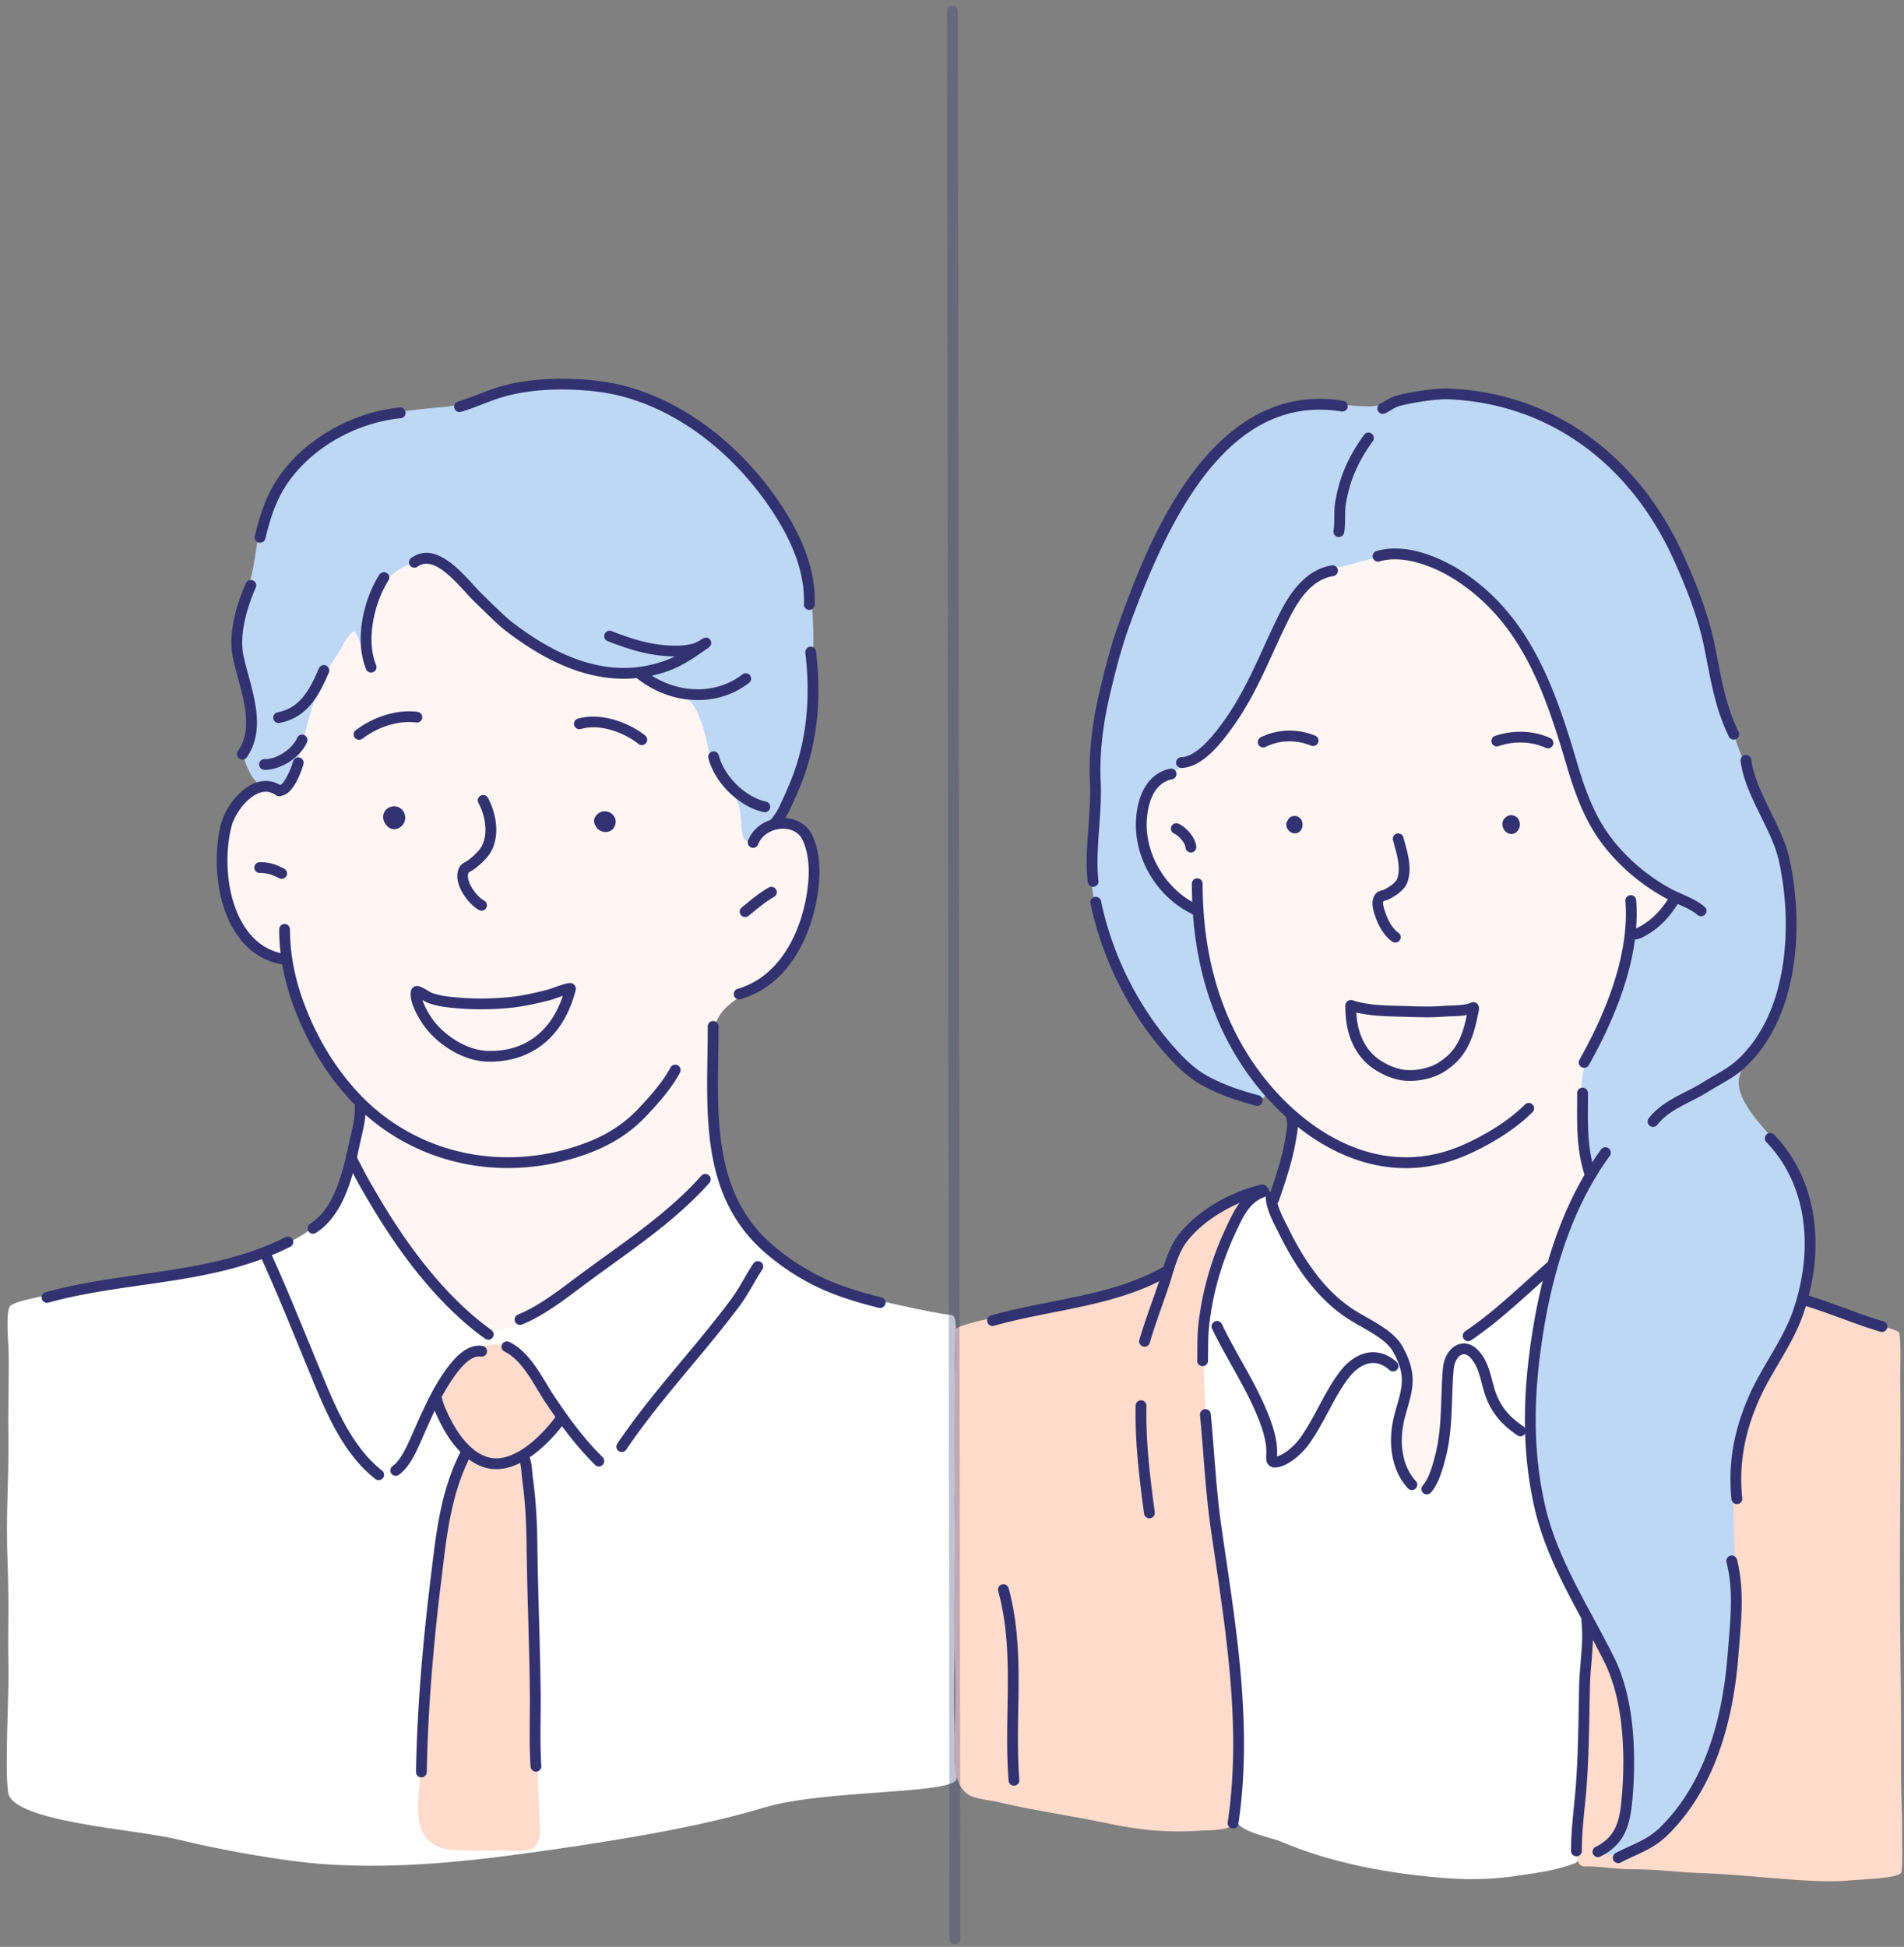 <svg width="224" height="229" viewBox="0 0 224 229" xmlns="http://www.w3.org/2000/svg">
    <rect x="0" y="0" width="224" height="229" fill="#808080" stroke="none"/>
    <g fill="none" fill-rule="evenodd">
        <path d="M49.011 65.53c-6.537.815-12 8.708-13.791 14.662-1.038 3.449-.063 7.727-.921 11.147-.744 2.97-2.708.114-4.853 1.54-2.208 1.47-2.958 4.275-3.308 6.705-.473 3.305.281 8.409 2.722 10.844 1.143 1.14 3.432 2.222 4.636 2.72.495.204.507 1.593.638 2.028.53 1.766.523 2.173 1.115 3.646 1.08 2.695 3.096 6.142 4.83 8.449.623.829 1.617 1.457 2.019 2.443.473 1.156-.518 4.687-.774 6.462-.436 3.054.655 5.186 1.593 8.097.679 2.106 1.62 4.195 2.566 6.184 3.017 6.343 8.134 17.68 16.997 16.528 3.889-.506 7.46-4.053 10.478-6.29 2.65-1.966 4.83-4.412 7.27-6.612 2.238-2.02 5.598-3.747 6.628-6.824.97-2.901-1.094-7.437-1.926-10.13-1.45-4.704-1.292-11.98-.973-15.57.351-3.95 4.614-4.566 7.146-7.092.913-.91 1.999-2.38 2.611-3.45 1.063-1.856 1.563-3.683 1.89-5.96.277-1.947.515-5.425-.755-7.117-.726-.964-2.052-1.393-3.235-1.447-3.105-.142-1.898-6.526-3.795-9.051-2.002-2.66-4.002-5.543-5.667-8.423-.808-1.399-1.507-2.889-2.673-4.052-2.142-2.135-4.923-3.468-7.59-4.798-6.882-3.431-15.283-5.586-22.878-4.639" fill="#FFF5F3"/>
        <path d="M33.71 92.695c.976-.593.92-1.893 1.329-3.313.894-3.122 1.636-6.853 3.068-9.766.774-1.574 1.683-2.567 2.43-4.148.05-.106 1.012-1.364 1.156-1.206.734.817.77 2.064 1.252 3.066.083.17.56 1.453.783 1.36.278-.115.172-.28.146-.438-.22-1.256-.714-2.828-.612-4.128.253-3.19 1.37-6.096 4.532-7.587 4.127-1.945 5.979 1.5 7.853 3.15 1.529 1.348 4.01 3.9 5.752 4.996 1.744 1.096 3.283 2.13 5.125 2.995 1.495.702 3.35.938 4.964 1.37 1.25.333 2.747-.06 3.923.351.762.267 1.328.963 2.028 1.333.98.516 2.029.73 2.993 1.183 1.142.537 1.656 1.98 2.063 3.032.527 1.363.761 3.025 1.154 4.297.742 2.397 2.535 3.359 3.247 5.469.365 1.09.235 2.417.478 3.568.065.296.456.888.886.683.344-.164.845-.838 1.159-1.151.722-.722 1.563-.64 2.287-1.408 1.01-1.074 2.47-5.422 2.47-5.422s1.612-6.426 1.547-8.435c-.243-7.466.722-11.87-2.118-18.716-.468-1.123-1.401-2.829-2.034-3.877-1.04-1.717-3.485-4.788-4.992-6.075-2.142-1.827-2.64-2.225-4.746-4.081-.992-.875-2.616-1.68-3.786-2.176-2.604-1.1-5.688-2.242-8.593-2.397-1.234-.067-2.609-.11-3.831-.13-1.946-.03-4.014.378-5.966.668-2.453.363-4.696 1.839-7.198 2.079-2.082.2-4.163.378-6.331.742-1.905.32-3.079.603-4.586 1.196-3.1 1.22-5.987 3.65-8.136 6.328-1.345 1.675-2.26 3.974-2.847 6.37-.597 2.43-.638 4.752-1.387 6.453-.75 1.7-1.439 4.351-1.504 5.96-.125 3.223 1.549 6.613 1.827 8.9.275 2.287.023 2.555-.873 4.565-.213.478 1.037 4.124 2.509 4.086 1.47-.038 1.6.846 2.578.254" fill="#BED7F4"/>
        <path d="M41.187 135.959c-.512 1.422-.937 3.74-1.7 5.104-2.104 3.75-4.835 4.986-8.758 6.326-1.978.676-4.543 1.492-6.609 1.856-1.64.288-3.326.646-4.97.886-2.058.3-4.57.44-6.57.967-1.726.452-2.688.497-4.44.805-.888.155-6.262.987-6.945 1.717-.56.601-.199 4.529-.184 5.205.066 3.41-.074 6.242-.025 9.984.073 5.935-.327 8.817-.094 15.035.206 5.505-.005 7.901.108 12.318.073 2.807-.462 11.865-.043 14.682.516 3.471 15.037 4.322 19.88 5.51 4.844 1.189 12.442 2.606 17.564 2.938 8.967.577 17.386-.409 26.256-1.683 9.385-1.348 18.096-2.837 25.242-4.994 7.145-2.158 22.768-1.518 22.64-3.46-.455-6.878-.276-12.24-.125-21.548.095-5.817-.217-9.904.009-14.966.136-3.043-.134-10.253-.08-13.3.05-2.907.374-4.6-.492-4.674-1.97-.166-9.965-1.977-11.96-2.582-2.815-.852-8.813-4.696-8.813-4.696s-3.21-3.143-4.32-5.264c-.443-.848-1.278-2.347-1.532-3.28-.147-.54-.092-1.136-.617-1.452-.577-.346-1.487 1.153-1.844 1.47-1.654 1.476-3.331 3.597-5.112 4.953-4.306 3.277-8.901 6.49-13.32 9.624-1.6 1.136-4.649 3.346-6.337 3.105-1.302-.184-4.166-2.252-5.327-3.564-1.174-1.326-2.774-3.063-3.814-4.503-1.53-2.12-2.47-3.642-3.858-5.852-1.003-1.598-1.534-3.098-2.604-4.64-.195-.282-.896-2.888-1.206-2.027" fill="#FFF"/>
        <path d="M59.939 158.41c-.44-.262-.887-.233-1.366-.265-.584-.038-1.238.07-1.802.228-2.434.683-4.428 3.358-5.256 5.628-.667 1.827.838 3.332 1.833 4.785.442.647 1.577 1.367 1.227 2.174-.575 1.331-1.467 4.544-2.077 7.15-1.704 7.26-2.243 15.502-2.655 22.916-.061 1.125-.03 2.514-.145 3.632-.103.998-.128 2.74-.208 3.744-.294 3.65-1.405 8.698 3.646 9.19 2.346.23 4.717.022 7.068.1.806.026 2.18.132 2.813-.556.572-.624.52-1.801.486-2.57-.118-2.638-.16-5.243-.376-7.876-.495-6.06-.065-11.19-.269-17.262-.115-3.428-.079-8.005-.305-11.121-.141-1.99-.109-2.527-.444-4.898-.1-.715-.595-1.914-.126-2.256 1.07-.78 1.866-1.819 3.197-3.05.515-.477.934-.956.735-1.572-.946-2.94-3.897-6.396-4.664-7.08-.767-.683-.66-.654-1.312-1.041" fill="#FFDBCC"/>
        <path d="M59.743 137.392c-7.166 0-14.013-2.924-18.887-8.393-2.627-2.949-4.641-6.292-6.156-10.218-1.23-3.19-1.854-6.372-1.854-9.46a.633.633 0 1 1 1.269 0c0 2.931.594 5.962 1.77 9.005 1.458 3.783 3.394 7 5.919 9.832 6.727 7.548 17.429 9.99 27.26 6.218 3.78-1.451 5.675-3.544 6.691-4.668l.204-.223c.755-.82 2.135-2.418 2.916-3.91a.634.634 0 0 1 1.125.585c-.806 1.54-2.134 3.123-3.105 4.18l-.197.216c-1.088 1.203-3.115 3.442-7.18 5.001a27.3 27.3 0 0 1-9.775 1.835" fill="#31326F"/>
        <path d="M33.419 113.47a.654.654 0 0 1-.102-.008c-2.312-.37-4.18-1.613-5.557-3.695-2.484-3.758-2.661-9.269-1.772-12.799.462-1.838 2.11-4.168 4.07-4.883 1.103-.404 2.196-.256 3.153.43a.63.63 0 0 1 .147.884.636.636 0 0 1-.885.145c-.62-.443-1.265-.534-1.979-.27-1.494.545-2.899 2.51-3.275 4.002-.823 3.27-.674 8.356 1.6 11.793 1.172 1.775 2.754 2.832 4.699 3.143a.632.632 0 0 1-.099 1.258" fill="#31326F"/>
        <path d="M33.132 103.37a.643.643 0 0 1-.283-.067c-.84-.42-1.338-.617-2.269-.617a.633.633 0 1 1 0-1.265c1.239 0 1.927.297 2.837.75a.632.632 0 0 1-.285 1.199M86.966 117.552a.632.632 0 0 1-.18-1.24c5.321-1.555 7.765-7.368 8.278-12.29.213-2.061.002-3.806-.627-5.186-.405-.887-1.31-1.394-2.429-1.355-1.068.037-2.352.618-2.81 1.835a.633.633 0 0 1-1.188-.444c.576-1.528 2.163-2.595 3.955-2.656 1.613-.056 3.011.748 3.626 2.096.724 1.587.973 3.552.736 5.84-.557 5.331-3.26 11.644-9.184 13.375a.631.631 0 0 1-.177.025" fill="#31326F"/>
        <path d="M87.66 107.87a.633.633 0 0 1-.398-1.126l.546-.444c.844-.689 1.641-1.34 2.627-1.905a.635.635 0 0 1 .867.234c.174.302.07.69-.234.863-.895.514-1.653 1.133-2.455 1.787l-.556.451a.633.633 0 0 1-.398.14M46.375 97.534c-.36 0-.7-.175-.933-.495a1.38 1.38 0 0 1-.321-.592 1.252 1.252 0 0 1 .8-1.527c.682-.241 1.375.072 1.648.75a1.35 1.35 0 0 1-.717 1.762 1.18 1.18 0 0 1-.477.102M71.257 97.867a1.38 1.38 0 0 1-.584-.131 1.17 1.17 0 0 1-.591-.578c-.22-.32-.25-.706-.076-1.027.24-.446.697-.717 1.156-.7.49.008.94.289 1.152.715.203.41.147.895-.15 1.294-.206.278-.543.427-.907.427M56.649 107.119a.63.63 0 0 1-.307-.08c-1.303-.72-3.211-3.236-2.3-5.027.162-.325.501-.511.772-.662.071-.039.14-.074.188-.11.47-.346.885-.721 1.27-1.145 1.264-1.396.964-3.898.015-5.648a.63.63 0 0 1 .254-.858.636.636 0 0 1 .86.254c1.128 2.076 1.549 5.184-.188 7.1a9.858 9.858 0 0 1-1.455 1.315c-.086.062-.202.13-.328.2-.093.051-.249.137-.294.18-.437.88.821 2.742 1.82 3.294a.632.632 0 0 1-.307 1.187M42.243 87.024a.633.633 0 0 1-.385-1.136c2.16-1.64 4.94-2.464 7.254-2.155a.633.633 0 1 1-.17 1.254c-1.993-.269-4.413.463-6.314 1.908a.637.637 0 0 1-.385.13M75.506 87.643a.631.631 0 0 1-.394-.138c-1.647-1.306-4.468-2.417-6.762-1.76a.633.633 0 1 1-.348-1.217c2.728-.775 6.008.485 7.9 1.987a.63.63 0 0 1 .1.889.63.63 0 0 1-.496.239M49.7 117.621c.252.813.856 1.848 1.36 2.498 1.286 1.66 3.843 3.462 6.42 3.494 4.233.09 7.33-2.234 8.729-6.472-.303.101-.613.21-.805.278-.292.103-.52.182-.598.201-1.414.36-3.06.757-4.72.922a34.219 34.219 0 0 1-7.276-.036c-.743-.084-1.625-.217-2.53-.57a5.291 5.291 0 0 1-.557-.301c-.008-.005-.015-.01-.024-.014zm7.927 7.259-.163-.001c-3.016-.038-5.894-2.03-7.408-3.986-.02-.026-2.029-2.64-1.706-4.339a.76.76 0 0 1 .398-.507c.42-.191.846.04 1.622.499.159.094.297.179.378.213.763.298 1.544.415 2.206.489 2.311.26 4.603.271 7.006.034 1.572-.155 3.1-.524 4.53-.888.07-.019.257-.086.492-.168 1.84-.648 2.196-.74 2.551-.417.172.156.251.42.194.647-1.353 5.361-5.03 8.424-10.1 8.424zM43.658 79.109a.636.636 0 0 1-.587-.395c-1.412-3.477-.287-8.224 1.555-11.116a.634.634 0 0 1 1.072.679c-1.627 2.555-2.688 6.914-1.45 9.961a.633.633 0 0 1-.59.87M32.77 85.046a.634.634 0 0 1-.118-1.255c2.677-.506 3.828-2.736 4.862-5.174a.636.636 0 0 1 .831-.336.632.632 0 0 1 .337.83c-1.127 2.656-2.503 5.301-5.793 5.924a.63.63 0 0 1-.119.011M31.179 90.551h-.073a.634.634 0 0 1-.622-.646c.007-.35.303-.612.648-.62 1.382.085 3.278-1.205 3.825-2.49a.638.638 0 0 1 .833-.336c.32.137.473.508.335.83-.746 1.754-3.043 3.262-4.946 3.262" fill="#31326F"/>
        <path d="M33.028 93.592a.632.632 0 0 1-.04-1.265c.384-.089 1.205-1.7 1.486-2.765a.636.636 0 0 1 .776-.45c.34.09.542.436.452.774-.009.036-1.002 3.603-2.634 3.705a.724.724 0 0 1-.04.001M73.368 79.837c-4.408 0-9.005-1.881-13.924-5.677-.577-.443-1.1-.945-1.609-1.431l-.315-.302c-.301-.284-.595-.573-.891-.862-.25-.243-.496-.486-.747-.727a24.179 24.179 0 0 1-1.065-1.122c-2.073-2.275-4.071-4.223-5.698-3.06a.635.635 0 0 1-.886-.146.632.632 0 0 1 .147-.883c2.685-1.91 5.507 1.186 7.376 3.237.375.41.712.783 1.004 1.061.254.244.507.49.758.737.29.285.58.568.874.848l.321.306c.484.462.984.94 1.507 1.343 6.525 5.034 12.394 6.533 17.945 4.578.421-.148.825-.325 1.219-.523l-.183-.003c-2.74-.063-4.984-.734-7.716-1.799a.631.631 0 0 1-.36-.82.634.634 0 0 1 .82-.359c2.606 1.014 4.731 1.655 7.285 1.713.942.017 1.67-.06 2.37-.26.115-.036.572-.263.739-.353.075-.052.149-.105.224-.159a.766.766 0 0 1 .057-.037c.002-.002.006-.003.007-.005l.002.001c.197-.112.498-.176.686-.083.21.104.346.314.353.547.01.265-.094.483-.648.807-1.407 1.002-2.805 1.954-4.432 2.527a15.624 15.624 0 0 1-5.22.906" fill="#31326F"/>
        <path d="M82.09 82.346c-2.448 0-4.971-.847-7.113-2.525a.633.633 0 1 1 .783-.995c3.579 2.802 8.333 3.014 11.564.513a.634.634 0 1 1 .778 1c-1.733 1.342-3.844 2.007-6.012 2.007M89.978 95.535a.634.634 0 0 1-.134-.014c-2.89-.622-5.747-3.41-6.502-6.345a.634.634 0 0 1 1.23-.314c.634 2.469 3.12 4.901 5.54 5.421a.633.633 0 0 1-.134 1.252M30.598 63.842a.631.631 0 0 1-.616-.782c.514-2.118 1.168-4.363 2.459-6.42 2.94-4.687 8.662-8.105 14.577-8.709a.643.643 0 0 1 .696.565.633.633 0 0 1-.566.695c-5.54.565-10.89 3.752-13.63 8.12-1.196 1.905-1.814 4.032-2.303 6.047a.634.634 0 0 1-.617.484M28.514 89.345a.632.632 0 0 1-.521-.991c1.679-2.434.835-5.543.02-8.55-.233-.86-.461-1.698-.624-2.497-.636-3.13.699-6.813 1.552-8.73a.635.635 0 0 1 1.16.513c-.637 1.432-2.054 5.075-1.468 7.966.157.774.378 1.586.603 2.417.852 3.132 1.814 6.682-.197 9.598a.637.637 0 0 1-.525.274M95.21 71.74l-.023-.001a.633.633 0 0 1-.61-.656c.132-3.543-1.21-7.313-4.106-11.527-5.166-7.521-12.684-12.558-20.108-13.475-4.113-.507-8.091-.289-11.195.615-.808.235-1.622.55-2.408.854-.816.316-1.656.641-2.52.893a.632.632 0 1 1-.355-1.215c.81-.236 1.626-.552 2.416-.857.812-.314 1.652-.64 2.512-.89 3.265-.952 7.423-1.185 11.706-.655 7.779.96 15.63 6.199 20.998 14.014 3.056 4.446 4.471 8.467 4.328 12.29a.634.634 0 0 1-.634.61M91.173 97.468a.633.633 0 0 1-.498-1.023c.466-.594.767-1.061 1.007-1.562.38-.793.739-1.593 1.088-2.408 2.021-4.695 2.668-9.83 1.977-15.699a.633.633 0 0 1 1.26-.148c.718 6.094.04 11.441-2.07 16.347a69.61 69.61 0 0 1-1.11 2.455c-.28.58-.634 1.133-1.152 1.795a.636.636 0 0 1-.502.243M36.822 145.116a.634.634 0 0 1-.34-1.167c2.917-1.848 3.849-6.128 4.6-9.567l.234-1.062c.237-1.043.48-2.122.421-3.132a.635.635 0 0 1 1.267-.074c.07 1.19-.195 2.357-.451 3.486l-.233 1.05c-.756 3.476-1.794 8.237-5.16 10.367a.623.623 0 0 1-.338.1M5.523 153.244a.634.634 0 0 1-.17-1.243c3.668-1.014 7.453-1.555 11.115-2.078 5.755-.823 11.708-1.674 17.112-4.398a.633.633 0 1 1 .572 1.13c-5.591 2.817-11.646 3.683-17.504 4.52-3.622.519-7.367 1.054-10.955 2.046a.657.657 0 0 1-.17.023M103.533 153.852a.633.633 0 0 1-.154-.02c-3.355-.836-5.788-1.692-7.89-2.776a27.468 27.468 0 0 1-5.536-3.757c-6.992-6.103-6.856-14.825-6.722-23.26.018-1.114.034-2.218.034-3.306a.634.634 0 0 1 1.27 0c0 1.095-.017 2.205-.035 3.325-.13 8.147-.262 16.572 6.288 22.288a26.278 26.278 0 0 0 5.283 3.586c2.01 1.037 4.36 1.86 7.614 2.673a.631.631 0 0 1-.152 1.247" fill="#31326F"/>
        <path d="M57.437 157.587a.636.636 0 0 1-.37-.12c-4.82-3.457-9.436-8.914-13.719-16.219l-.154-.262c-.636-1.085-1.293-2.207-1.858-3.37-.04-.083-.091-.174-.145-.27-.24-.435-.541-.976-.45-1.54a.627.627 0 0 1 .72-.52.638.638 0 0 1 .533.722c-.02.134.202.534.308.725.064.117.125.228.176.33.544 1.12 1.16 2.171 1.813 3.284l.154.262c4.192 7.151 8.688 12.478 13.363 15.831a.631.631 0 0 1-.37 1.147M44.546 174.101a.623.623 0 0 1-.393-.136c-3.804-2.987-5.8-7.83-7.562-12.103l-1.498-3.642c-1.418-3.452-2.884-7.022-4.466-10.481a.632.632 0 0 1 .314-.839.637.637 0 0 1 .842.314c1.591 3.481 3.062 7.063 4.483 10.527l1.5 3.64c1.701 4.129 3.63 8.808 7.172 11.591a.63.63 0 0 1-.392 1.129M46.558 173.592a.632.632 0 0 1-.37-1.147c.994-.717 1.739-2.432 2.282-3.684l.312-.706c.982-2.213 2-4.503 3.42-6.575 1.035-1.506 2.624-3.473 4.565-3.16a.633.633 0 1 1-.203 1.25c-1.358-.222-2.83 1.92-3.315 2.624-1.354 1.977-2.302 4.113-3.308 6.375l-.306.695c-.636 1.464-1.427 3.287-2.706 4.208a.631.631 0 0 1-.371.12M61.177 155.844a.633.633 0 0 1-.235-1.22c2.213-.885 4.49-2.595 6.5-4.105l1.079-.806a320.27 320.27 0 0 1 2.69-1.957c3.96-2.859 8.055-5.815 11.29-9.452a.634.634 0 0 1 .95.84c-3.329 3.74-7.481 6.738-11.495 9.637-.9.65-1.797 1.297-2.68 1.95l-1.07.799c-2.074 1.557-4.423 3.321-6.792 4.268a.624.624 0 0 1-.237.046M70.454 172.494a.633.633 0 0 1-.45-.185c-2.29-2.285-3.997-4.607-5.858-7.39-.319-.476-.63-.992-.948-1.518-1.064-1.764-2.166-3.587-3.843-4.424a.631.631 0 0 1-.284-.85.636.636 0 0 1 .852-.282c2.007 1 3.258 3.074 4.363 4.902a36.9 36.9 0 0 0 .916 1.47c1.819 2.72 3.484 4.985 5.7 7.196a.634.634 0 0 1-.448 1.08M73.15 170.797a.63.63 0 0 1-.525-.986c2.334-3.467 5.051-6.724 7.678-9.874 1.91-2.29 3.887-4.66 5.69-7.08.557-.748 1.012-1.53 1.494-2.359.368-.631.735-1.262 1.145-1.872a.636.636 0 0 1 .882-.173c.29.195.367.589.172.878-.396.587-.747 1.195-1.102 1.803-.479.822-.973 1.673-1.573 2.478-1.825 2.448-3.81 4.83-5.733 7.134-2.606 3.126-5.3 6.357-7.602 9.771a.634.634 0 0 1-.527.28" fill="#31326F"/>
        <path d="M58.383 172.81c-.47 0-.944-.066-1.42-.214-2.511-.782-4.18-3.36-4.95-4.828-.55-1.05-1.138-2.264-1.308-3.317a.634.634 0 0 1 1.252-.203c.142.875.676 1.974 1.181 2.933.68 1.295 2.13 3.562 4.202 4.207 2.782.865 6.125-2.102 8.149-4.905a.636.636 0 0 1 .887-.144c.283.205.347.6.143.883-.733 1.016-4.254 5.589-8.136 5.589" fill="#31326F"/>
        <path d="M49.574 209.065h-.013a.631.631 0 0 1-.621-.644c.121-6.825.68-14.228 1.71-22.633l.12-1.014c.603-4.998 1.171-9.721 3.538-14.24a.634.634 0 0 1 1.125.586c-2.259 4.314-2.815 8.925-3.402 13.805l-.124 1.016c-1.021 8.361-1.579 15.721-1.699 22.502a.635.635 0 0 1-.634.622M63.052 208.39a.633.633 0 0 1-.633-.59c-.124-1.929-.106-3.88-.09-5.767.008-.946.016-1.892.008-2.84-.03-2.997-.113-5.99-.196-8.98a494.994 494.994 0 0 1-.193-8.632c-.034-2.87-.203-5.362-.52-7.62-.034-.238-.056-.48-.075-.724-.049-.559-.095-1.086-.3-1.535a.634.634 0 0 1 1.154-.525c.296.646.354 1.31.41 1.95.019.221.038.444.067.659.325 2.311.498 4.856.532 7.78.033 2.873.113 5.742.194 8.611.082 3 .167 6 .195 9.003.01.957.002 1.91-.007 2.865-.016 1.864-.034 3.792.088 5.672a.635.635 0 0 1-.593.674h-.041" fill="#31326F"/>
        <path d="M162.22 65.052c-3.825-1.244-9.386 1.683-12.067 3.678-8.135 6.047-16.04 15.012-17.169 25.554-.527 4.921 1.45 9.725 3.695 14.017 2.638 5.049 5.509 9.967 8.477 14.797 1.216 1.98 2.77 3.883 4.334 5.554 1.01 1.078 2.662 2.618 2.55 3.684-.354 3.437-2.61 8.413-4.175 13.817-1.294 4.469 1.016 9.282 2.407 13.577 2.636 8.144 5.171 17.51 14.764 19.754 1.41.33 2.874.491 4.324.46 1.935-.037 3.815-1.304 5.313-2.259 4.652-2.964 5.88-8.677 7.711-13.452 1.522-3.965 3.957-8.01 6.029-11.758.618-1.122 2.571-2.68 2.54-4.096-.087-4.311-2.7-7.836-3.745-11.918-1.008-3.934-.333-8.075 1.052-11.809 1.176-3.173 3.514-7.012 5.937-9.414 2.77-2.747 6.063-4.757 7.355-8.702 1.512-4.62-.393-10.26-2.002-14.612-1.118-3.025-2.943-5.76-4.489-8.573-1.588-2.884-3.149-5.822-5.093-8.49-1.376-1.89-3.356-3.17-5.15-4.625-5.555-4.502-11.782-7.585-18.827-5.267-.932.307-3.064.313-3.77.083" fill="#FFF5F3"/>
        <path d="M149.123 128.382c.163.218-.661 1.044-1.102.965-1.56-.284-3.758-.923-5.123-1.736-3.807-2.266-5.278-3.72-7.916-7.42-3.392-4.755-6.159-10.688-6.537-16.462-.204-3.118.222-6.017.34-9.154.097-2.51-.304-4.649-.03-7.217.636-6.003 3.407-14.896 6.297-21.271 1.971-4.353 3.765-7.655 6.606-11.434 2.349-3.127 6.565-5.942 10.633-6.929 2.579-.625 5.649-.022 8.244.076 1.734.065 2.257-.296 5.05-1.102 2.791-.806 7.927-.698 13.102 1.098 5.074 1.76 9.253 4.354 12.363 7.7 8.47 9.109 9.602 20.182 12.73 30.276 1.162 3.757 2.942 7.533 4.484 11.092 1.497 3.444 2.94 9.505 2.606 13.217-.211 2.381-.837 7.11-2.276 10.175-1.15 2.45-4.141 4.99-4.039 7.154.145 3.073 4.073 6.1 5.568 8.617 2.078 3.503 3.121 6.794 2.92 10.779-.236 4.732-1.7 9.22-3.637 12.312-1.13 1.806-3.423 5.622-4.041 7.66-1.002 3.293-.948 6.69-1.079 10.167-.165 4.333-.086 7.064.022 11.415.109 4.35-.03 5.281-.565 9.236-1.795 13.257-8.567 18.588-11.155 19.902-2.747 1.392-6.462.808-4.444.28 3.16-.827 3.584-7.407 3.303-12.846-.173-3.318-1.01-7.4-2.41-10.5-1.275-2.81-3.268-5.726-4.73-8.45-1.464-2.722-1.828-3.839-3.06-7.81-1.233-3.972-1.656-8.59-1.429-13.428.104-2.206.724-7.32 1.111-9.514.665-3.756 1.056-5.466 2.265-9.089.715-2.14 2.916-5.283 3.49-7.42.395-1.469-.66-3.795-.547-5.813.222-4.015-.816-5.502 1.016-9.077 3.143-6.138 4.695-13.604 5.053-13.762 1.733-.765 5.412-3.097 4.477-4.396-.308-.429-4.41-2.565-7.838-7.247-1.477-2.018-1.767-2.717-3.42-7.18-1.603-4.33-3.458-12.388-7.673-17.753-1.64-2.089-4.053-4.787-6.397-6.07-1.62-.884-3.566-1.947-5.412-2.13-3.308-.325-6.575 1.152-8.595 1.435-5.535.773-8.132 11.5-13.393 19.198-2 2.926-4.333 3.942-7.31 5.713-.944.562-1.74 1.025-1.992 2.134-.656 2.852-.817 6.2 1.24 8.923s3.655 3.854 4.533 4.254c.748.34.499 1.806.585 2.57.607 5.4 1.516 8.582 4.066 13.294.973 1.796 2.57 3.596 4.046 5.568" fill="#BED7F4"/>
        <path d="M149.22 140.442c.414.272.996 2.627 1.5 3.847 1.148 2.781 2.996 5.547 5.13 7.674 1.145 1.142 2.593 2.13 3.925 3.015 2.381 1.585 4.207 2.003 5.408 4.8.74 1.717.263 4.284-.197 5.892-.45 1.566-.767 3.039-.63 4.693.132 1.586.5 3.105 1.617 4.218.37.37 1.382 1.316 1.959.74.444-.444.636-1.134.876-1.68a14.63 14.63 0 0 0 1.233-5.301c.13-2.855-.4-6.079.522-8.837.747-2.236 3.02-3.15 4.725-4.51 1.636-1.304 3.274-2.51 4.792-3.971 1.152-1.11 1.711-1.67 2.43-2.627.079-.103.476-.257.482-.172.025.39-.568 2.027-.608 2.144-.591 1.77-.958 3.428-1.272 5.592-.876 6.054-1.769 12.519-.532 18.683.792 3.952 1.824 7.724 3.819 11.26 1.18 2.092 2.302 3.582 2.476 6.006.113 1.565-.23 4.231-.308 5.743-.213 4.126-.13 5.708-.32 9.267-.047.901-.4 2.432-.228 3.208.147.659-.135 1.598-.135 2.288 0 1.08-.328 2.935-.217 4.028.12 1.212.181 2.506-.322 2.703-2.186.854-4.541 1.154-6.75 1.482-3.022.448-5.748.512-8.774.268-6.426-.52-13.07-1.716-19.033-4.241-1.267-.534-4.374-1.048-5.197-2.22-.685-.977-.217-3.004-.174-4.05.154-3.678.423-7.478.113-11.24-1.05-12.779-4.173-25.36-4.173-38.371 0-5.725.813-11.769 3.648-16.858.95-1.704 2.649-4.502 4.215-3.473" fill="#FFF"/>
        <path d="M112.383 156.416c-.001-.304 1.719-.744 1.972-.819 1.494-.447 2.45-.473 3.974-.841 2.308-.559 5.305-1.098 7.89-1.514 2.585-.417 3.42-.64 5.196-1.208 1.605-.515 4.472-1.816 5.503-2.345 1.107-.567 1.05-2.698 2.173-4.206 1.447-1.937 3.948-3.436 6.005-4.57.345-.19 2.296-1.104 2.959-.5.405.37-.89.603-1.041.796-1.056 1.34-1.428 1.873-2.115 3.433-1.763 4.008-3.498 9.825-3.367 13.879.213 6.52.488 13.229 1.305 19.693.595 4.714 1.485 8.54 2.078 13.384.404 3.31.87 7.95.91 11.265.04 3.204.047 4.68-.238 7.8-.087.962-.376 3.143-.754 4.041-.26.617-3.278.606-3.505.622-3.785.267-7.091-.025-10.806-.81-4.412-.935-8.86-1.54-13.243-2.577-1.007-.236-2.908-.335-3.704-1.11-1.691-1.644-1.322-4.714-1.26-7.212.063-2.496.106-5.722.025-7.985-.096-2.724-.121-5.541-.087-8.302.057-4.692.2-8.952.066-13.647-.161-5.653.1-10.554.064-17.267M187.085 191.587c1.08.24 1.937 2.661 2.518 3.952 2.415 5.369 3.051 15.321.52 20.756-.574 1.233-.6.689-1.82 1.404-.887.52 1.092.543 3.018.3 1.926-.24 7.582-4.666 9.747-10.069 2.283-5.693 3.507-13.026 3.249-19.224-.145-3.532-.348-7.708-.362-11.225-.013-3.276.003-6.36.937-9.466 1.269-4.217 3.25-7.516 5.562-11.205.715-1.14 1.42-3.787 2.03-3.838 1.104-.091 4.219 1.53 5.952 2.033 1.435.415 4.618 1.426 4.935 1.67.314.246.176 4.095.188 5.74.043 5.8.018 10.6-.018 16.397a903.736 903.736 0 0 0 .043 16.144c.061 5.111.067 8.274.065 13.372-.002 2.808.157 5.11.138 7.227-.02 2.117.08 3.486-.088 4.652-.106.73-4.493.828-5.984.972-2.5.24-5.01.053-8.67-.228-3.31-.256-5.646-.509-9.167-.641-3.055-.115-4.242-.423-8.392-.443-1-.004-3.89-.389-4.914-.316-1.025.076-1.16-1.089-1.059-2.22.332-3.716.663-10.99.65-13.942-.01-2.953.218-5.772.321-7.589.12-2.059-.311-4.415.6-4.213" fill="#FFDBCC"/>
        <path d="M165.384 137.403c-8.11 0-15.073-5.803-19.142-11.891-3.998-5.98-6.025-13.236-6.025-21.567 0-.35.283-.632.634-.632.351 0 .635.283.635.632 0 8.076 1.955 15.096 5.811 20.865 4.998 7.475 14.544 14.52 25.018 9.775 2.857-1.296 5.373-2.95 7.086-4.66a.636.636 0 0 1 .897 0 .633.633 0 0 1 0 .896c-1.817 1.813-4.467 3.559-7.458 4.916-2.555 1.159-5.057 1.666-7.456 1.666M186.372 125.605a.632.632 0 0 1-.554-.942c4.001-7.14 5.82-13.428 5.406-18.688a.632.632 0 0 1 .583-.68.63.63 0 0 1 .682.58c.434 5.514-1.437 12.043-5.564 19.406a.634.634 0 0 1-.553.324" fill="#31326F"/>
        <path d="M192.29 110.512a1.03 1.03 0 0 1-.555-.152.63.63 0 0 1-.206-.87.635.635 0 0 1 .796-.247c.125-.016.367-.126.722-.33 1.252-.701 2.376-1.836 3.243-3.24a.634.634 0 0 1 1.08.664c-.693 1.12-1.883 2.661-3.623 3.635-.405.23-.944.54-1.456.54M140.613 107.612a.637.637 0 0 1-.27-.06c-4.076-1.904-6.832-6.35-6.705-10.811.099-3.458 1.597-5.822 4.01-6.323a.632.632 0 1 1 .258 1.239c-2.59.538-2.96 3.76-2.999 5.12-.113 3.91 2.4 7.96 5.975 9.63a.631.631 0 0 1-.27 1.205" fill="#31326F"/>
        <path d="M140.102 100.275a.634.634 0 0 1-.63-.583c-.042-.514-.725-1.357-1.329-1.64a.633.633 0 1 1 .538-1.145c.923.431 1.97 1.613 2.056 2.684a.633.633 0 0 1-.635.684M152.105 96.828s-.174.11-.117.222c.074.146.287.23.436.17a.42.42 0 0 0 .154-.105c.029-.115.014-.224-.023-.28-.041-.06-.255-.128-.45-.007zm.237 1.198c-.314 0-.631-.174-.845-.489-.256-.383-.204-.762-.008-1.005a.79.79 0 0 1 .474-.49.896.896 0 0 1 1.16.442c.222.44.152 1.107-.344 1.417a.819.819 0 0 1-.437.125z" fill="#31326F"/>
        <path d="M152.304 97.846a.635.635 0 0 1-.6-.427c-.072-.158-.248-.547.007-.92a.64.64 0 0 1 .883-.167.632.632 0 0 1 .273.583c.016.038.028.065.037.092a.633.633 0 0 1-.6.839M177.808 96.837a.355.355 0 0 0-.258.103c-.011.018-.015.092.066.154.124.094.292.058.342.006.065-.085.065-.172.056-.193a.283.283 0 0 0-.183-.07h-.023zm0 1.265a.966.966 0 0 1-.619-.233c-.423-.352-.616-1.056-.233-1.543.26-.332.613-.483.991-.428.364.06.67.324.801.691a1.18 1.18 0 0 1-.25 1.193.923.923 0 0 1-.69.32z" fill="#31326F"/>
        <path d="M177.786 97.766a.636.636 0 0 1-.622-.506l-.04-.211c-.112-.332.053-.74.384-.852.33-.113.676.017.787.347l-.6.202.616-.153c.047.133.045.133.063.232l.036.181a.633.633 0 0 1-.624.76M164.154 110.867a.63.63 0 0 1-.35-.106c-.624-.415-1.085-1.081-1.305-1.44a7.01 7.01 0 0 1-.608-1.271c-.292-.809-.67-1.86-.195-2.71.243-.445.677-.56.935-.63.074-.018.152-.04.188-.058.844-.424 1.448-.936 1.575-1.336.388-1.215.015-2.562-.345-3.866l-.169-.624a.63.63 0 0 1 .454-.772.631.631 0 0 1 .772.452l.167.608c.388 1.413.831 3.013.331 4.586-.305.955-1.373 1.659-2.213 2.082-.154.078-.308.118-.43.152a1.19 1.19 0 0 0-.194.061c-.157.308.104 1.034.278 1.515.174.48.34.83.538 1.152.277.454.622.845.924 1.047a.63.63 0 0 1-.353 1.158M148.605 87.92a.633.633 0 0 1-.276-1.203c2.01-.97 4.278-1.035 6.389-.187.326.13.484.5.35.824a.638.638 0 0 1-.823.35c-1.801-.722-3.656-.67-5.364.153a.635.635 0 0 1-.276.063M182.116 88.024a.632.632 0 0 1-.264-.057c-1.665-.76-3.69-.834-5.555-.205a.633.633 0 1 1-.405-1.2c2.17-.73 4.536-.637 6.489.254.317.145.457.521.313.839a.64.64 0 0 1-.578.37M167.826 119.657c-.75 0-1.494-.023-2.225-.045l-.945-.028c-1.94-.049-4.059-.103-5.931-.726a.631.631 0 0 1-.402-.8.637.637 0 0 1 .803-.4c1.693.563 3.625.611 5.494.66l1.022.029c1.424.045 2.768.087 4.141-.026.246-.02.536-.03.844-.041.839-.03 1.882-.065 2.426-.337a.632.632 0 1 1 .568 1.13c-.792.397-1.938.437-2.95.472-.288.01-.556.02-.784.038a25.58 25.58 0 0 1-2.06.074" fill="#31326F"/>
        <path d="M165.876 127.143c-.263 0-.521-.013-.772-.042-1.568-.181-3.11-1.038-3.955-1.717-2.577-2.075-2.901-5.314-2.865-7.06.007-.348.267-.652.647-.62.35.008.629.296.622.646-.031 1.514.238 4.314 2.392 6.05.769.617 2.09 1.303 3.306 1.444 1.287.142 2.903-.191 3.928-.823 2.088-1.287 2.803-2.938 3.333-5.353l.036-.16c.065-.288.169-.734.192-.928a.64.64 0 0 1 .704-.554c.35.043.597.357.554.704-.025.221-.14.73-.212 1.057l-.035.153c-.572 2.602-1.456 4.646-3.905 6.158-1.063.656-2.58 1.045-3.97 1.045M138.964 90.334a.634.634 0 0 1-.012-1.266c1.994-.041 4.171-3.072 5.102-4.366 1.919-2.669 3.31-5.712 4.653-8.656a133.271 133.271 0 0 1 1.658-3.535c1.238-2.517 3.075-5.474 6.304-6.004a.632.632 0 1 1 .204 1.248c-2.64.435-4.195 2.93-5.368 5.314a130.275 130.275 0 0 0-1.644 3.501c-1.369 3-2.784 6.1-4.777 8.87-1.13 1.57-3.475 4.839-6.105 4.894h-.015M200.125 107.77a.632.632 0 0 1-.408-.147c-.672-.563-1.472-.914-2.317-1.287-.48-.212-.961-.425-1.422-.675-3.354-1.828-6.28-4.488-8.24-7.491-1.659-2.537-2.673-5.566-3.449-8.194-2.616-8.88-5.38-16.633-12.764-21.566-2.554-1.707-6.317-3.227-9.229-2.374a.631.631 0 0 1-.787-.428.63.63 0 0 1 .43-.786c4.192-1.233 8.937 1.631 10.292 2.536 7.727 5.162 10.69 13.476 13.275 22.26.75 2.541 1.726 5.462 3.294 7.86 1.847 2.832 4.614 5.343 7.784 7.072.432.234.88.43 1.33.629.889.39 1.806.796 2.618 1.473a.631.631 0 0 1-.407 1.118M157.513 63.17a.633.633 0 0 1-.627-.735c.08-.497.086-1.022.091-1.579.004-.589.01-1.198.11-1.806.475-2.88 1.52-5.317 3.392-7.902a.637.637 0 0 1 .887-.142c.283.204.348.6.142.883-1.751 2.418-2.73 4.69-3.169 7.366-.084.512-.087 1.046-.093 1.612-.005.58-.01 1.18-.107 1.772a.635.635 0 0 1-.626.53M128.598 104.314a.634.634 0 0 1-.63-.56c-.238-2.084-.075-4.336.083-6.513.127-1.737.258-3.533.177-5.197-.16-3.242.217-6.818 1.117-10.628.588-2.5 1.303-5.402 2.328-8.216 3.112-8.574 10.402-28.646 26.36-26.049.346.057.58.382.523.727a.644.644 0 0 1-.73.523c-13.203-2.158-20.281 12.35-24.962 25.23-1 2.75-1.702 5.61-2.285 8.076-.872 3.694-1.236 7.152-1.085 10.276.086 1.74-.049 3.575-.176 5.35-.154 2.119-.314 4.31-.088 6.276a.633.633 0 0 1-.632.705M147.92 130.083a.655.655 0 0 1-.162-.02c-2.568-.678-4.368-1.354-6.21-2.336-2.044-1.085-3.729-2.917-5.107-4.565-3.973-4.754-6.869-10.76-8.15-16.911a.633.633 0 1 1 1.242-.257c1.24 5.95 4.04 11.76 7.881 16.357 1.301 1.555 2.88 3.277 4.731 4.26 1.749.932 3.47 1.577 5.937 2.228a.633.633 0 0 1-.161 1.244M203.962 86.995a.634.634 0 0 1-.572-.358c-1.437-2.979-1.99-5.846-2.578-8.882l-.296-1.507c-.747-3.727-2.254-7.372-3.484-10.13-5.216-11.718-14.96-18.7-26.73-19.155-1.393-.044-4.861.478-5.994.917-.215.083-.415.207-.623.334a7.025 7.025 0 0 1-.77.417.634.634 0 0 1-.517-1.157c.228-.1.432-.225.631-.344.274-.165.54-.32.819-.43 1.42-.55 5.039-1.059 6.503-1.002 12.274.475 22.42 7.73 27.84 19.905 1.257 2.82 2.798 6.548 3.568 10.397l.298 1.516c.572 2.952 1.111 5.74 2.477 8.572a.631.631 0 0 1-.572.907" fill="#31326F"/>
        <path d="M194.473 132.557a.633.633 0 0 1-.502-1.02c1.153-1.484 2.783-2.319 4.362-3.126.685-.35 1.332-.682 1.945-1.063.562-.352 1.059-.637 1.512-.898 1.249-.72 2.152-1.239 3.338-2.51 5.471-5.86 5.658-15.877 4.154-22.674-.378-1.706-1.218-3.417-2.11-5.23-1.04-2.116-2.117-4.306-2.398-6.517a.635.635 0 0 1 .55-.708c.33-.043.665.2.71.548.254 2.003 1.282 4.096 2.279 6.12.883 1.8 1.797 3.66 2.208 5.514 1.57 7.096 1.344 17.59-4.463 23.808-1.317 1.412-2.338 2-3.634 2.745-.442.254-.926.532-1.476.875-.656.41-1.357.769-2.036 1.116-1.521.779-2.959 1.514-3.937 2.774a.632.632 0 0 1-.502.246M149.852 141.687a.631.631 0 0 1-.6-.836l.074-.219c.788-2.328 1.534-4.528 1.928-6.954l.04-.243c.103-.615.207-1.25.067-1.774a.633.633 0 0 1 .448-.776.63.63 0 0 1 .776.447c.213.79.08 1.598-.04 2.311l-.039.236c-.41 2.532-1.173 4.78-1.978 7.159l-.075.219a.632.632 0 0 1-.6.43" fill="#31326F"/>
        <path d="M166.099 175.271a.638.638 0 0 1-.47-.206c-1.761-1.932-2.387-4.876-1.717-8.076.117-.555.275-1.104.434-1.653.317-1.097.617-2.132.572-3.202-.043-.994-.398-2.053-1.09-3.238-.657-1.13-2.331-2.082-3.808-2.922a27.323 27.323 0 0 1-1.498-.89c-4.123-2.71-6.553-6.957-8.02-9.915l-.221-.438c-.58-1.135-1.371-2.689-1.366-3.926a.633.633 0 0 1 .635-.63h.003c.35.002.633.287.63.636-.004.931.737 2.385 1.227 3.346l.227.45c2.231 4.492 4.642 7.485 7.584 9.42.409.269.903.55 1.426.847 1.617.92 3.448 1.96 4.278 3.386.797 1.366 1.21 2.617 1.261 3.821.054 1.276-.29 2.46-.621 3.606-.15.519-.301 1.037-.41 1.561-.587 2.798-.072 5.337 1.413 6.964a.63.63 0 0 1-.47 1.06" fill="#31326F"/>
        <path d="M141.48 160.694h-.016a.633.633 0 0 1-.618-.648c.009-.396.01-.793.014-1.19.006-.947.013-1.925.113-2.893.416-3.957 1.516-7.847 3.267-11.562l.084-.181c.903-1.92 1.837-3.907 4.152-4.66a.633.633 0 1 1 .394 1.203c-1.793.584-2.537 2.164-3.395 3.994l-.086.182c-1.692 3.587-2.751 7.34-3.154 11.156-.095.905-.1 1.853-.106 2.769-.002.404-.005.81-.014 1.213a.635.635 0 0 1-.635.617M145.066 215.08a.632.632 0 0 1-.629-.726c1.563-10.468-.014-21.134-1.54-31.45l-.45-3.054c-.417-2.9-.65-5.86-.874-8.724a237.264 237.264 0 0 0-.396-4.678.634.634 0 0 1 .57-.692.64.64 0 0 1 .694.57c.152 1.562.276 3.132.398 4.702.222 2.844.453 5.782.867 8.64l.446 3.05c1.54 10.407 3.13 21.168 1.54 31.823a.63.63 0 0 1-.626.54" fill="#31326F"/>
        <path d="M134.653 158.41a.633.633 0 0 1-.61-.81c.46-1.57 1.01-3.127 1.542-4.633.206-.583.41-1.165.61-1.75.15-.433.29-.897.436-1.374.46-1.514.982-3.23 1.946-4.5 2.066-2.728 5.889-5.08 9.74-5.989a.634.634 0 1 1 .292 1.231c-3.58.847-7.122 3.014-9.021 5.521-.826 1.09-1.292 2.622-1.742 4.104-.15.492-.296.971-.45 1.419-.202.586-.408 1.172-.614 1.758-.525 1.49-1.07 3.03-1.518 4.567a.637.637 0 0 1-.611.456M135.223 178.59a.636.636 0 0 1-.63-.55c-.51-3.889-1.09-8.297-.987-12.714a.646.646 0 0 1 .649-.618.633.633 0 0 1 .62.647c-.1 4.32.471 8.676.978 12.52a.633.633 0 0 1-.63.715" fill="#31326F"/>
        <path d="M116.772 155.97a.633.633 0 0 1-.176-1.242c2.266-.645 4.663-1.12 6.982-1.578 4.56-.903 9.277-1.836 13.232-4.112a.634.634 0 0 1 .635 1.096c-4.138 2.38-8.959 3.334-13.62 4.257-2.293.454-4.666.924-6.88 1.554a.646.646 0 0 1-.173.025M149.98 172.619a.976.976 0 0 1-.715-.283c-.352-.357-.314-.873-.29-1.213l.01-.172c.025-1.432-.446-2.833-.96-4.133-.834-2.102-1.997-4.184-3.122-6.198-.79-1.413-1.608-2.873-2.306-4.334a.633.633 0 1 1 1.145-.545c.682 1.425 1.489 2.867 2.268 4.263 1.147 2.05 2.332 4.17 3.194 6.35.537 1.353 1.08 2.96 1.05 4.618a4.163 4.163 0 0 1-.013.24l-.007.1c.894-.225 2.088-1.306 2.642-2.058.87-1.185 1.58-2.513 2.266-3.797.728-1.362 1.48-2.772 2.443-4.054 1.032-1.376 2.31-2.203 3.6-2.33 1.093-.101 2.176.284 3.127 1.135a.633.633 0 1 1-.848.942c-.688-.616-1.42-.895-2.154-.817-.931.091-1.894.74-2.709 1.828-.903 1.206-1.602 2.51-2.339 3.89-.707 1.325-1.439 2.694-2.363 3.952-.712.967-2.385 2.534-3.848 2.614-.025.002-.048.002-.071.002M167.86 175.782a.63.63 0 0 1-.471-1.055c.731-.812 1.174-2.486 1.414-3.384.613-2.295.688-4.533.77-6.9.04-1.157.081-2.353.19-3.553.122-1.355.887-2.474 1.903-2.783.5-.15 1.484-.226 2.46.973.823 1.006 1.133 2.19 1.436 3.334.172.66.337 1.285.592 1.86.734 1.663 1.734 2.586 3.112 3.537a.635.635 0 0 1-.724 1.041c-1.514-1.046-2.698-2.14-3.55-4.067-.294-.667-.48-1.37-.66-2.05-.277-1.06-.542-2.062-1.189-2.857-.267-.328-.676-.687-1.106-.56-.503.153-.937.878-1.01 1.686-.106 1.165-.145 2.343-.187 3.482-.079 2.334-.161 4.748-.811 7.181-.368 1.386-.834 2.947-1.696 3.905-.125.14-.299.21-.473.21M172.722 157.757a.633.633 0 0 1-.357-1.156c2.635-1.783 5.047-3.961 7.38-6.067.781-.707 1.562-1.412 2.35-2.104a.633.633 0 1 1 .839.95c-.784.689-1.562 1.39-2.338 2.092-2.365 2.135-4.81 4.344-7.517 6.176a.631.631 0 0 1-.357.11M187.087 138.819a.637.637 0 0 1-.604-.433c-.972-2.914-.957-5.684-.938-8.618l.006-1.192a.634.634 0 0 1 1.269 0l-.006 1.2c-.018 2.826-.034 5.495.875 8.21a.634.634 0 0 1-.602.833" fill="#31326F"/>
        <path d="M187.99 218.448a.635.635 0 0 1-.282-1.201c2.513-1.238 2.87-3.247 3.099-5.951.317-3.71.473-10.686-2.03-15.74-.773-1.558-1.622-3.128-2.445-4.65-2.328-4.304-4.734-8.755-5.835-13.687-1.406-6.295-1.458-12.92-.164-20.844 1.428-8.753 4.053-15.68 8.031-21.178a.634.634 0 0 1 1.029.74c-3.858 5.335-6.414 12.087-7.808 20.641-1.267 7.76-1.218 14.233.152 20.367 1.061 4.76 3.427 9.132 5.713 13.361.826 1.53 1.681 3.111 2.464 4.69 2.64 5.33 2.484 12.567 2.158 16.407-.25 2.916-.706 5.453-3.8 6.978a.624.624 0 0 1-.282.067M204.336 176.92a.633.633 0 0 1-.629-.566c-.444-4.176.278-8.269 2.215-12.508.633-1.39 1.432-2.752 2.206-4.071 1.068-1.821 2.17-3.703 2.833-5.65 2.6-7.65 1.42-15.046-3.157-19.787a.631.631 0 0 1 .016-.894.637.637 0 0 1 .898.017c4.912 5.087 6.2 12.964 3.446 21.07-.704 2.068-1.842 4.008-2.94 5.883-.757 1.29-1.54 2.626-2.148 3.956-1.838 4.029-2.526 7.905-2.107 11.85a.631.631 0 0 1-.565.696c-.021.004-.044.004-.068.004" fill="#31326F"/>
        <path d="M190.386 219.152a.631.631 0 0 1-.298-1.192c.545-.29 1.092-.541 1.63-.788 1.255-.576 2.44-1.12 3.485-2.127 4.652-4.495 7.363-11.4 8.056-20.526l.111-1.374c.271-3.242.527-6.303-.25-9.383a.635.635 0 0 1 1.233-.31c.826 3.284.55 6.596.284 9.798l-.11 1.366c-.72 9.444-3.56 16.622-8.443 21.339-1.199 1.158-2.537 1.772-3.835 2.367-.518.237-1.04.477-1.564.756a.637.637 0 0 1-.3.074M185.463 218.35a.634.634 0 0 1-.636-.632c0-1.835.186-3.697.367-5.496l.07-.708c.342-3.489.407-7.152.47-10.69l.05-2.608c.02-.9.1-1.835.177-2.736.136-1.615.278-3.283.086-4.814a.634.634 0 0 1 .55-.708c.344-.048.665.201.71.549.208 1.666.06 3.401-.08 5.08-.078.896-.153 1.788-.173 2.658l-.052 2.6c-.062 3.566-.129 7.252-.475 10.793l-.071.71c-.178 1.768-.36 3.598-.359 5.37a.635.635 0 0 1-.634.633M221.407 156.672a.62.62 0 0 1-.18-.026c-1.556-.46-3.098-1.025-4.589-1.571-1.474-.541-2.998-1.1-4.519-1.549a.633.633 0 0 1-.43-.786.638.638 0 0 1 .788-.428c1.563.46 3.106 1.027 4.6 1.575 1.472.54 2.993 1.097 4.51 1.545a.632.632 0 0 1-.18 1.24M119.288 210.041a.635.635 0 0 1-.63-.584c-.225-2.826-.178-5.655-.13-8.39.08-4.794.158-9.32-1.09-13.918a.633.633 0 1 1 1.225-.332c1.293 4.772 1.211 9.602 1.134 14.272-.047 2.705-.093 5.503.125 8.27a.631.631 0 0 1-.634.682" fill="#31326F"/>
        <path d="m111.713 228.092-.299-226.818a.634.634 0 0 1 1.269-.002l.3 226.817a.636.636 0 0 1-1.27.003z" fill="#31326F" opacity=".3"/>
    </g>
</svg>

